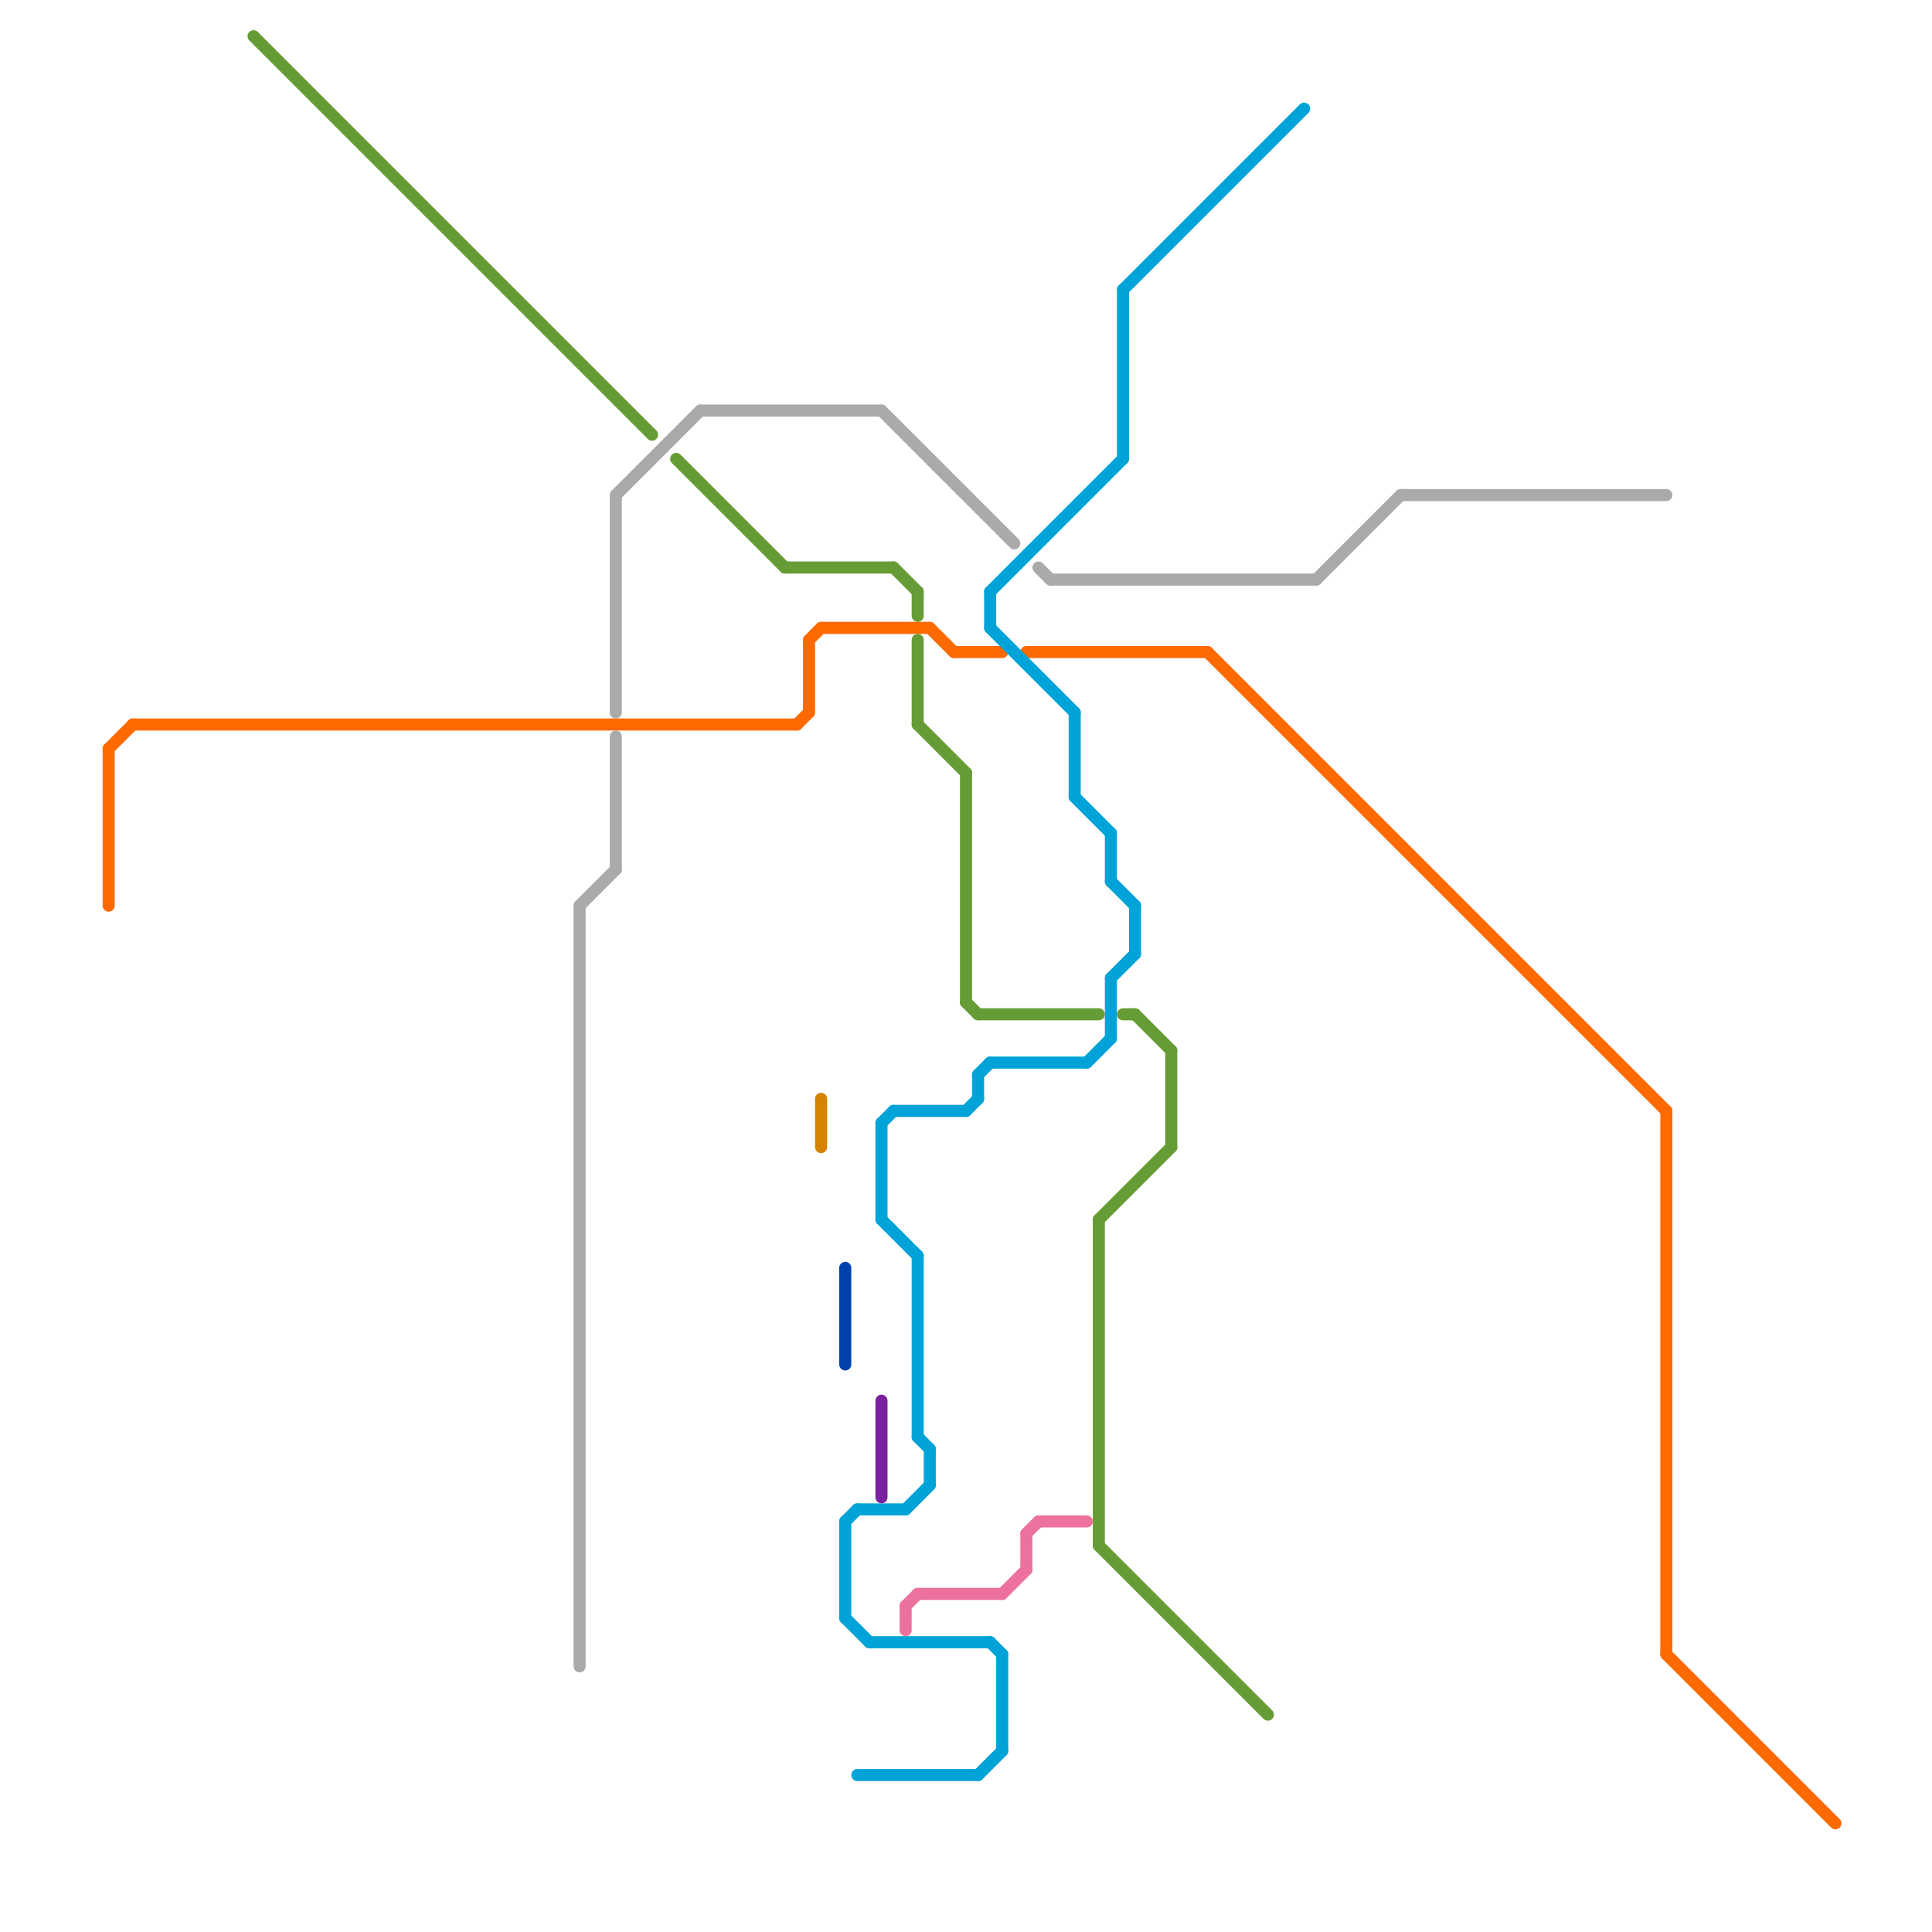 
<svg version="1.1" xmlns="http://www.w3.org/2000/svg" viewBox="0 0 160 160">
<style>text { font: 1px Helvetica; font-weight: 600; white-space: pre; dominant-baseline: central; } line { stroke-width: 1; fill: none; stroke-linecap: round; stroke-linejoin: round; } .c0 { stroke: #ff6a00 } .c1 { stroke: #669c35 } .c2 { stroke: #00a3d7 } .c3 { stroke: #aaaaaa } .c4 { stroke: #d58400 } .c5 { stroke: #0042aa } .c6 { stroke: #7b219f } .c7 { stroke: #ed719e }</style><defs><g id="wm-xf"><circle r="1.2" fill="#000"/><circle r="0.9" fill="#fff"/><circle r="0.6" fill="#000"/><circle r="0.3" fill="#fff"/></g><g id="wm"><circle r="0.6" fill="#000"/><circle r="0.3" fill="#fff"/></g></defs><line class="c0" x1="11" y1="60" x2="66" y2="60"/><line class="c0" x1="79" y1="54" x2="83" y2="54"/><line class="c0" x1="85" y1="54" x2="100" y2="54"/><line class="c0" x1="138" y1="92" x2="138" y2="137"/><line class="c0" x1="77" y1="52" x2="79" y2="54"/><line class="c0" x1="67" y1="53" x2="67" y2="59"/><line class="c0" x1="9" y1="62" x2="9" y2="75"/><line class="c0" x1="67" y1="53" x2="68" y2="52"/><line class="c0" x1="9" y1="62" x2="11" y2="60"/><line class="c0" x1="66" y1="60" x2="67" y2="59"/><line class="c0" x1="68" y1="52" x2="77" y2="52"/><line class="c0" x1="100" y1="54" x2="138" y2="92"/><line class="c0" x1="138" y1="137" x2="152" y2="151"/><line class="c1" x1="81" y1="84" x2="91" y2="84"/><line class="c1" x1="80" y1="64" x2="80" y2="83"/><line class="c1" x1="65" y1="47" x2="74" y2="47"/><line class="c1" x1="21" y1="3" x2="54" y2="36"/><line class="c1" x1="76" y1="49" x2="76" y2="51"/><line class="c1" x1="94" y1="84" x2="97" y2="87"/><line class="c1" x1="56" y1="38" x2="65" y2="47"/><line class="c1" x1="91" y1="101" x2="91" y2="128"/><line class="c1" x1="97" y1="87" x2="97" y2="95"/><line class="c1" x1="91" y1="101" x2="97" y2="95"/><line class="c1" x1="76" y1="60" x2="80" y2="64"/><line class="c1" x1="74" y1="47" x2="76" y2="49"/><line class="c1" x1="76" y1="53" x2="76" y2="60"/><line class="c1" x1="93" y1="84" x2="94" y2="84"/><line class="c1" x1="91" y1="128" x2="105" y2="142"/><line class="c1" x1="80" y1="83" x2="81" y2="84"/><line class="c2" x1="92" y1="81" x2="94" y2="79"/><line class="c2" x1="73" y1="101" x2="76" y2="104"/><line class="c2" x1="75" y1="125" x2="77" y2="123"/><line class="c2" x1="82" y1="49" x2="93" y2="38"/><line class="c2" x1="83" y1="137" x2="83" y2="145"/><line class="c2" x1="72" y1="136" x2="82" y2="136"/><line class="c2" x1="82" y1="88" x2="90" y2="88"/><line class="c2" x1="93" y1="24" x2="108" y2="9"/><line class="c2" x1="77" y1="120" x2="77" y2="123"/><line class="c2" x1="80" y1="92" x2="81" y2="91"/><line class="c2" x1="81" y1="89" x2="81" y2="91"/><line class="c2" x1="82" y1="136" x2="83" y2="137"/><line class="c2" x1="73" y1="93" x2="74" y2="92"/><line class="c2" x1="92" y1="69" x2="92" y2="73"/><line class="c2" x1="70" y1="126" x2="71" y2="125"/><line class="c2" x1="93" y1="24" x2="93" y2="38"/><line class="c2" x1="82" y1="49" x2="82" y2="52"/><line class="c2" x1="92" y1="73" x2="94" y2="75"/><line class="c2" x1="89" y1="66" x2="92" y2="69"/><line class="c2" x1="92" y1="81" x2="92" y2="86"/><line class="c2" x1="70" y1="134" x2="72" y2="136"/><line class="c2" x1="90" y1="88" x2="92" y2="86"/><line class="c2" x1="71" y1="125" x2="75" y2="125"/><line class="c2" x1="81" y1="147" x2="83" y2="145"/><line class="c2" x1="89" y1="59" x2="89" y2="66"/><line class="c2" x1="73" y1="93" x2="73" y2="101"/><line class="c2" x1="71" y1="147" x2="81" y2="147"/><line class="c2" x1="70" y1="126" x2="70" y2="134"/><line class="c2" x1="74" y1="92" x2="80" y2="92"/><line class="c2" x1="76" y1="119" x2="77" y2="120"/><line class="c2" x1="76" y1="104" x2="76" y2="119"/><line class="c2" x1="82" y1="52" x2="89" y2="59"/><line class="c2" x1="94" y1="75" x2="94" y2="79"/><line class="c2" x1="81" y1="89" x2="82" y2="88"/><line class="c3" x1="73" y1="34" x2="84" y2="45"/><line class="c3" x1="58" y1="34" x2="73" y2="34"/><line class="c3" x1="87" y1="48" x2="109" y2="48"/><line class="c3" x1="48" y1="75" x2="48" y2="138"/><line class="c3" x1="51" y1="61" x2="51" y2="72"/><line class="c3" x1="86" y1="47" x2="87" y2="48"/><line class="c3" x1="51" y1="41" x2="51" y2="59"/><line class="c3" x1="109" y1="48" x2="116" y2="41"/><line class="c3" x1="48" y1="75" x2="51" y2="72"/><line class="c3" x1="116" y1="41" x2="138" y2="41"/><line class="c3" x1="51" y1="41" x2="58" y2="34"/><line class="c4" x1="68" y1="91" x2="68" y2="95"/><line class="c5" x1="70" y1="105" x2="70" y2="113"/><line class="c6" x1="73" y1="116" x2="73" y2="124"/><line class="c7" x1="83" y1="132" x2="85" y2="130"/><line class="c7" x1="76" y1="132" x2="83" y2="132"/><line class="c7" x1="85" y1="127" x2="86" y2="126"/><line class="c7" x1="75" y1="133" x2="76" y2="132"/><line class="c7" x1="75" y1="133" x2="75" y2="135"/><line class="c7" x1="85" y1="127" x2="85" y2="130"/><line class="c7" x1="86" y1="126" x2="90" y2="126"/>
</svg>
